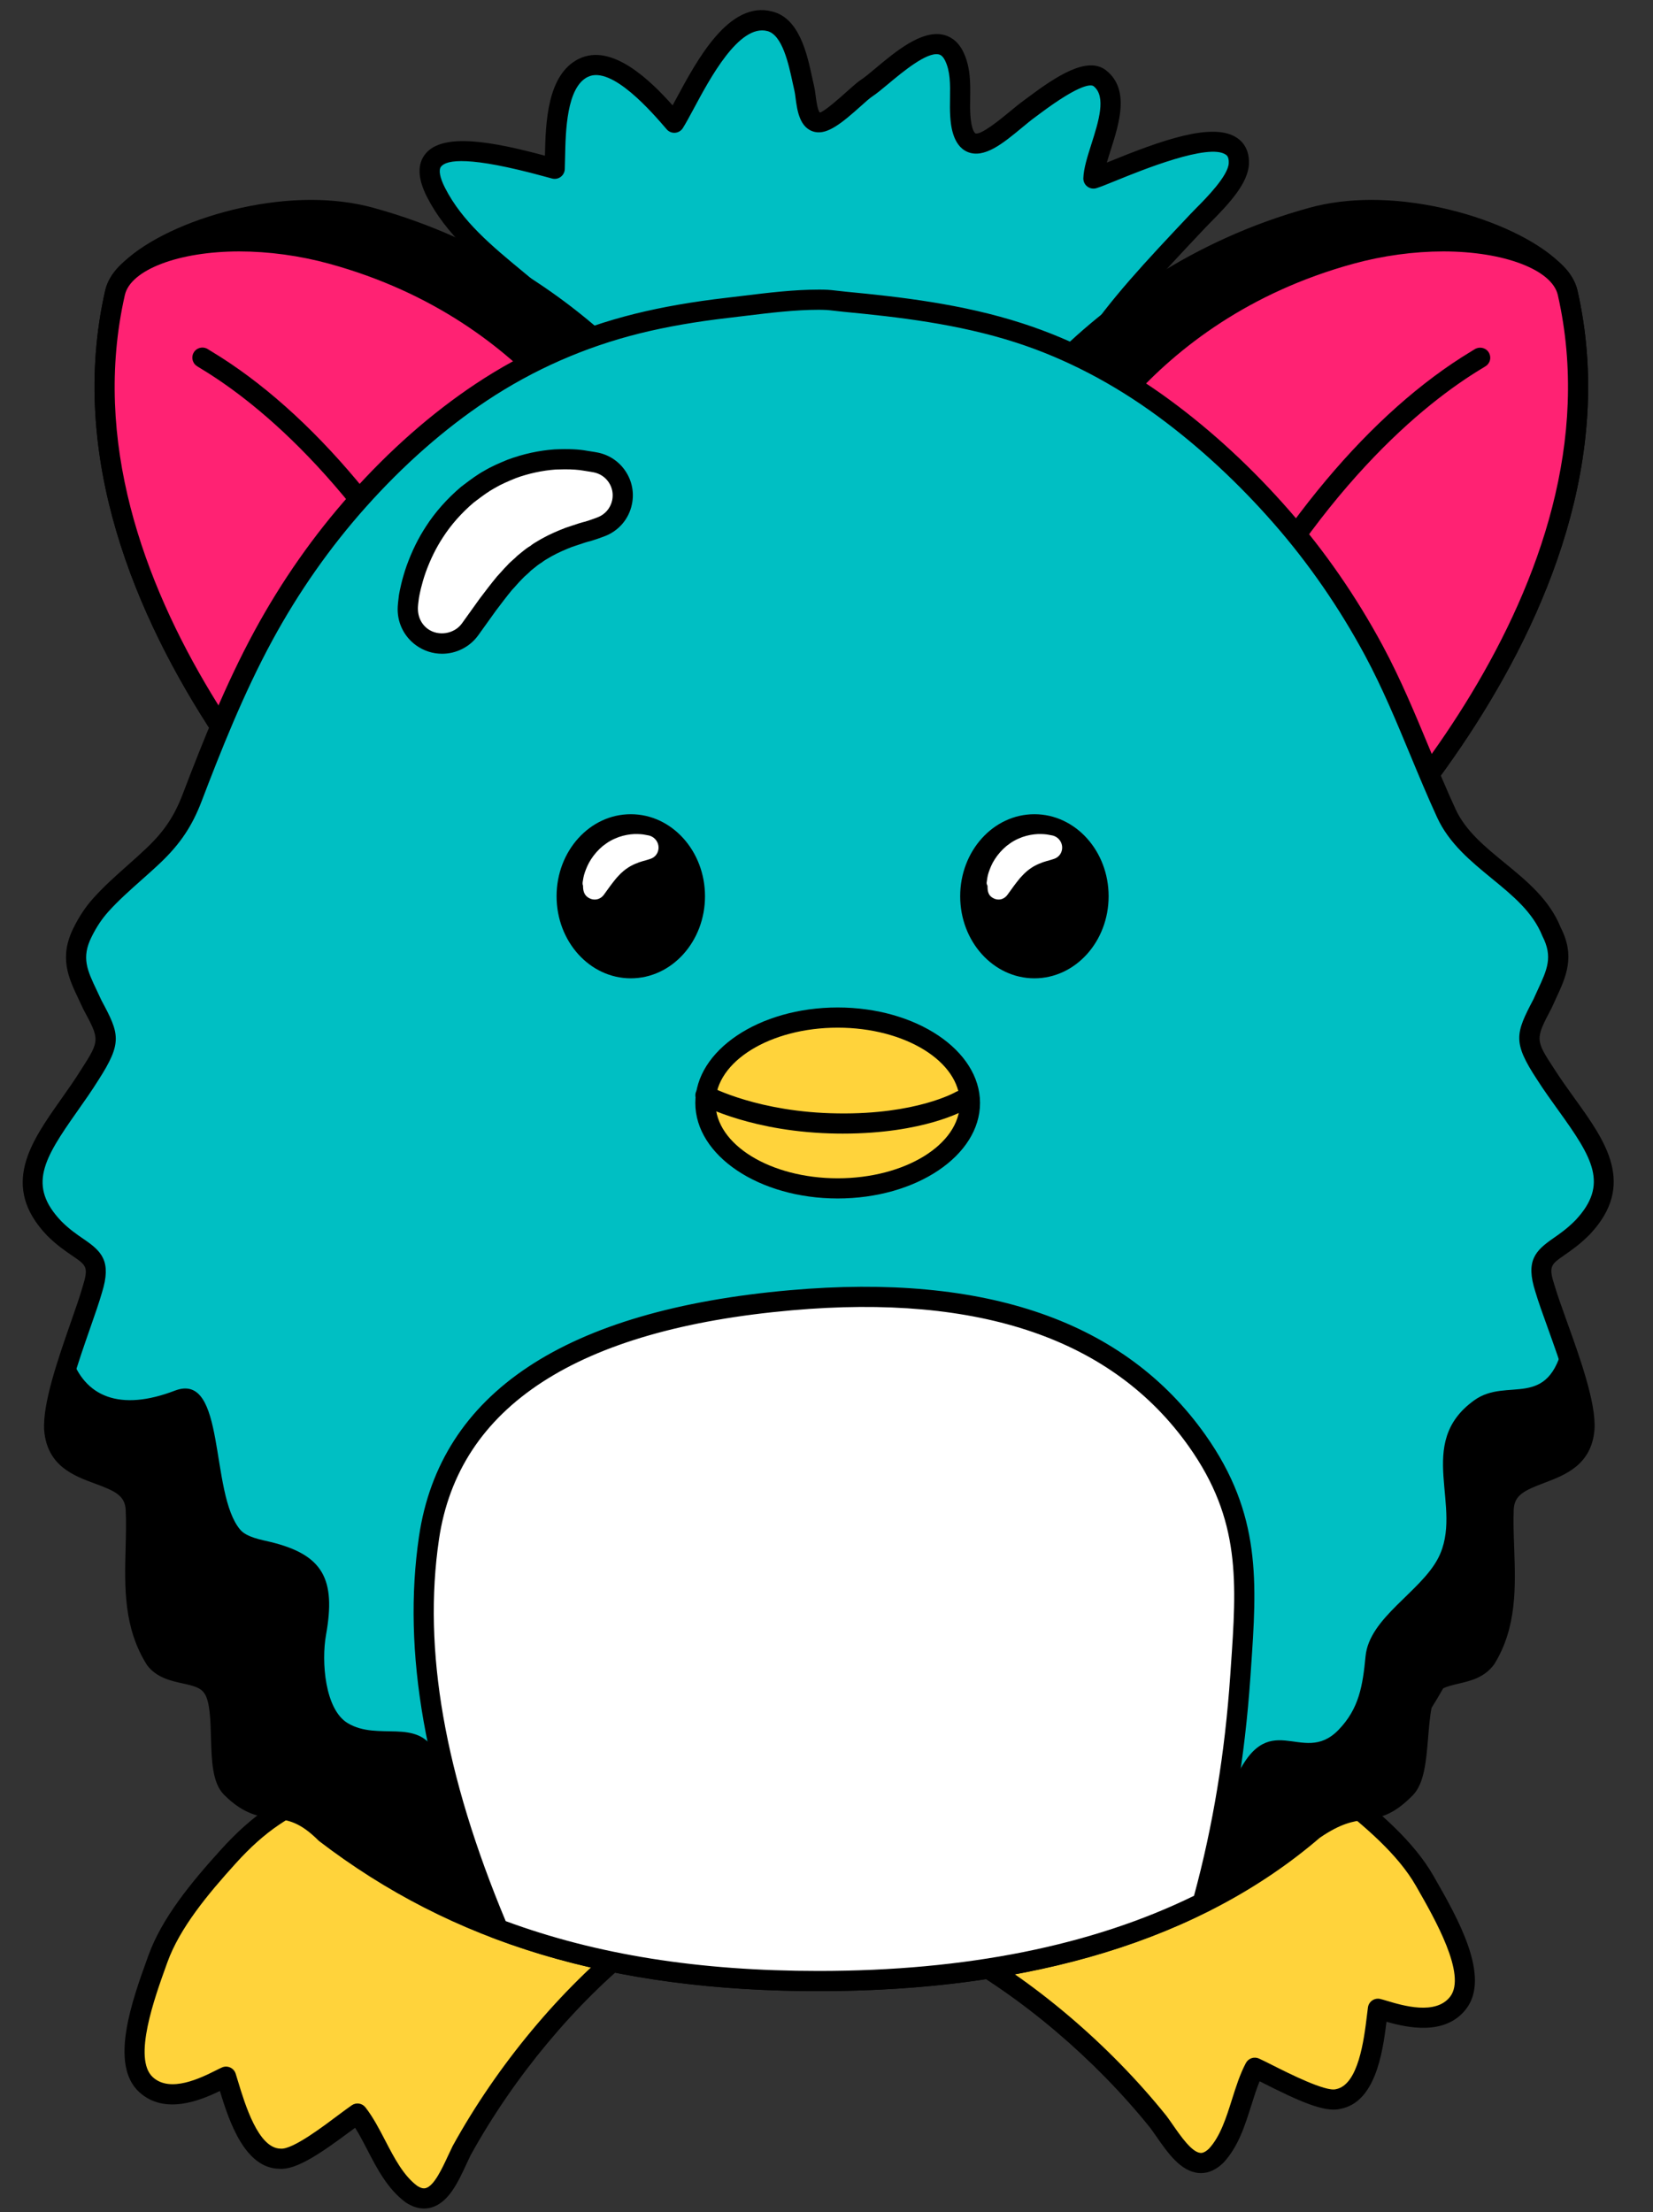 <?xml version="1.0" encoding="UTF-8"?><svg xmlns="http://www.w3.org/2000/svg" xmlns:xlink="http://www.w3.org/1999/xlink" height="503.1" preserveAspectRatio="xMidYMid meet" version="1.0" viewBox="17.7 -2.3 376.0 503.1" width="376.0" zoomAndPan="magnify"><rect x="17.7" y="-2.3" width="376.0" height="503.1" fill="#333333" stroke="none"/><g id="change1_1"><path d="M234.48,440.689c17.521,9.539,34.294,24.153,46.737,39.642c3.377,4.561,7.757,12.805,13.068,7.706 c4.943-5.304,5.615-14.009,8.839-20.061c4.176,1.905,15.076,8.172,19.05,7.092c7.244-1.363,8.168-14.502,8.966-20.505 c2.936,0.722,13.377,4.94,18.235-1.35c4.854-6.289-2.929-19.563-7.596-27.729c-4.469-7.831-12.614-14.578-19.813-20.182 c-8.219-6.396-15.04-9.339-25.032-11.262c-5.698-1.095-11.854-2.188-17.276-4.313" fill="#FFD33B"/></g><g id="change2_1"><path d="M290.888,491.941c-0.206,0-0.408-0.011-0.614-0.031c-4.053-0.401-6.971-4.602-9.549-8.305 c-0.467-0.672-0.919-1.322-1.35-1.909c-12.646-15.733-29.432-29.973-45.994-38.992c-1.111-0.604-1.523-1.999-0.919-3.111 c0.608-1.116,2.004-1.524,3.115-0.917c17.074,9.298,34.36,23.957,47.429,40.221c0.517,0.692,0.995,1.378,1.488,2.091 c1.813,2.604,4.285,6.164,6.23,6.356c0.22,0.025,0.874,0.09,1.973-0.961c2.582-2.775,3.932-7.063,5.24-11.207 c0.892-2.822,1.811-5.743,3.16-8.275c0.574-1.081,1.883-1.504,2.979-1.011c0.86,0.394,2.004,0.968,3.31,1.627 c3.551,1.788,11.88,5.971,14.185,5.339c5.133-0.975,6.395-11.295,7.069-16.838l0.22-1.755c0.09-0.646,0.443-1.228,0.981-1.594 c0.543-0.367,1.224-0.488,1.843-0.331c0.395,0.096,0.91,0.248,1.528,0.433c3.586,1.073,11.051,3.304,14.346-0.957 c3.81-4.94-3.524-17.76-7.465-24.646l-0.307-0.54c-4.102-7.184-11.669-13.619-19.229-19.51c-7.701-5.994-14.22-8.927-24.061-10.816 l-1.188-0.229c-5.527-1.056-11.248-2.146-16.492-4.202c-1.18-0.462-1.762-1.793-1.301-2.975c0.462-1.179,1.783-1.77,2.978-1.298 c4.852,1.897,10.354,2.948,15.677,3.965l1.196,0.229c10.629,2.046,17.677,5.218,26.011,11.705 c7.936,6.18,15.899,12.981,20.396,20.854l0.305,0.538c5.1,8.905,12.801,22.365,7.11,29.729c-4.774,6.182-13.439,4.238-18.106,2.898 c-0.896,7.242-2.576,18.321-10.483,19.808c-3.564,0.973-9.925-2.009-17.272-5.709c-0.386-0.193-0.758-0.381-1.11-0.559 c-0.699,1.69-1.286,3.558-1.896,5.499c-1.462,4.633-2.973,9.423-6.356,13.047C294.326,491.177,292.641,491.941,290.888,491.941z" fill="inherit"/></g><g id="change1_2"><path d="M161.943,439.706c-15.617,12.413-29.627,29.699-39.212,47.1c-2.541,5.074-5.434,13.95-11.548,9.844 c-5.782-4.37-7.948-12.834-12.162-18.24c-3.783,2.598-13.445,10.646-17.541,10.268c-7.37-0.097-10.542-12.88-12.36-18.658 c-2.771,1.22-12.328,7.178-18.196,1.812c-5.867-5.355-0.49-19.772,2.699-28.617c3.061-8.485,9.918-16.537,16.041-23.298 c6.996-7.715,13.212-11.79,22.72-15.402c5.425-2.059,11.307-4.196,16.277-7.228" fill="#FFD33B"/></g><g id="change2_2"><path d="M114.159,499.999c-1.397,0-2.824-0.48-4.255-1.444c-4.063-3.063-6.375-7.524-8.615-11.839 c-0.938-1.809-1.833-3.542-2.814-5.084c-0.313,0.231-0.646,0.48-0.995,0.738c-6.6,4.908-12.315,8.896-16.212,8.591 c-7.87-0.096-11.426-10.721-13.558-17.698c-4.36,2.125-12.563,5.536-18.337,0.26c-6.872-6.273-1.604-20.861,1.879-30.513l0.21-0.578 c3.075-8.533,9.748-16.606,16.499-24.061c7.1-7.829,13.496-12.166,23.604-16.009l1.14-0.433c5.074-1.917,10.314-3.9,14.763-6.608 c1.071-0.662,2.492-0.317,3.151,0.766c0.658,1.082,0.317,2.494-0.768,3.153c-4.807,2.932-10.252,4.991-15.523,6.983l-1.131,0.429 c-9.358,3.558-15.276,7.566-21.833,14.8c-6.436,7.104-12.778,14.751-15.585,22.533l-0.209,0.583 c-2.692,7.461-7.71,21.354-3.103,25.563c3.985,3.631,10.949,0.146,14.299-1.526c0.573-0.287,1.056-0.529,1.426-0.69 c0.597-0.265,1.274-0.261,1.874,0.011c0.595,0.269,1.044,0.778,1.241,1.398l0.519,1.692c1.62,5.346,4.641,15.296,9.684,15.361 c2.736,0.305,10.049-5.319,13.229-7.693c1.176-0.872,2.201-1.634,2.981-2.17c1.004-0.689,2.357-0.483,3.11,0.479 c1.762,2.266,3.169,4.979,4.531,7.604c2.005,3.858,4.075,7.854,7.204,10.217c1.15,0.771,1.784,0.592,2.004,0.533 c1.884-0.524,3.707-4.46,5.038-7.331c0.368-0.789,0.723-1.552,1.066-2.244c10.104-18.346,24.61-35.765,39.836-47.865 c0.998-0.778,2.438-0.626,3.228,0.369c0.789,0.993,0.623,2.438-0.367,3.228c-14.771,11.734-28.853,28.65-38.634,46.404 c-0.281,0.574-0.618,1.294-0.964,2.04c-1.896,4.091-4.048,8.728-7.966,9.822C115.263,499.927,114.716,499.999,114.159,499.999z" fill="inherit"/></g><g id="change3_1"><path d="M155.308,85.552c-6.128-19.25-29.537-26.521-38.458-44.131c-8.083-15.959,20.611-6.987,27.014-5.33 c0.27-6.254-0.436-19.531,6.519-22.951c7.119-3.497,16.829,7.975,20.697,12.477c3.727-5.958,11.911-25.695,21.741-23.063 c5.506,1.402,6.747,10.861,7.823,15.313c0.502,2.058,0.396,7.068,2.923,7.611c2.783,0.587,8.966-6.234,11.273-7.742 c4.325-2.823,15.812-15.442,19.867-7.298c2.076,4.174,1.126,9.118,1.422,13.583c0.869,12.955,9.895,2.688,15.688-1.533 c3.021-2.204,12.458-9.813,16.059-6.976c6.164,4.868-1.265,16.802-1.461,22.791c4.617-1.354,33.546-15.658,33.073-3.421 c-0.161,4.164-6.178,9.841-8.83,12.538c-20.792,22.063-32.688,34.51-39.584,64.931" fill="#00BFC3"/></g><g id="change2_3"><path d="M251.075,114.646c-0.166,0-0.337-0.02-0.508-0.058c-1.235-0.279-2.013-1.511-1.729-2.744 c6.979-30.799,19.28-43.854,39.669-65.486l1.26-1.295c2.188-2.199,7.315-7.352,7.429-10.271c0.055-1.412-0.447-1.766-0.663-1.914 c-3.852-2.7-19.179,3.541-24.946,5.889c-2.075,0.848-3.687,1.493-4.522,1.738c-0.704,0.2-1.472,0.063-2.055-0.391 c-0.577-0.449-0.909-1.151-0.888-1.89c0.075-2.233,0.934-4.922,1.839-7.771c1.612-5.069,3.441-10.816,0.497-13.143 c-0.453-0.36-2.663-0.915-12.297,6.294l-0.985,0.731c-0.954,0.694-1.99,1.557-3.07,2.448c-4.209,3.479-8.559,7.085-12.362,5.457 c-3.457-1.488-3.788-6.443-3.9-8.071c-0.09-1.363-0.071-2.769-0.05-4.184c0.045-3.121,0.086-6.073-1.134-8.531 c-0.602-1.206-1.221-1.334-1.452-1.385c-2.672-0.589-8.159,3.962-11.404,6.672c-1.466,1.227-2.753,2.287-3.702,2.908 c-0.628,0.41-1.557,1.261-2.633,2.22c-4.263,3.808-7.489,6.445-10.373,5.85c-3.522-0.757-4.065-4.94-4.429-7.709 c-0.081-0.62-0.147-1.187-0.247-1.604c-0.146-0.609-0.296-1.304-0.457-2.054c-0.859-4.008-2.306-10.715-5.702-11.582 c-6.465-1.693-13.135,10.897-16.767,17.658c-0.954,1.774-1.784,3.312-2.466,4.398c-0.386,0.618-1.045,1.017-1.771,1.071 c-0.717,0.062-1.438-0.234-1.914-0.794c-3.223-3.748-12.507-14.587-17.943-11.911c-4.833,2.378-5.044,12.352-5.165,18.31 c-0.021,0.982-0.04,1.891-0.07,2.684c-0.031,0.691-0.372,1.334-0.929,1.746c-0.556,0.412-1.272,0.547-1.94,0.377l-1.838-0.496 c-17.063-4.662-22.154-3.788-23.429-2.229c-0.608,0.749-0.291,2.497,0.874,4.794c3.884,7.661,10.644,13.243,17.799,19.153 c8.493,7.014,17.28,14.268,20.8,25.316c0.387,1.208-0.282,2.499-1.492,2.885c-1.201,0.384-2.502-0.287-2.883-1.49 c-3.105-9.765-10.996-16.276-19.349-23.173c-7.203-5.947-14.654-12.102-18.972-20.615c-2.111-4.169-2.225-7.455-0.332-9.771 c3.993-4.895,15.317-2.765,27.18,0.428c0.152-7.454,0.477-18.472,7.721-22.034c7.5-3.67,16.28,4.929,21.319,10.586 c0.237-0.445,0.493-0.917,0.759-1.404c4.822-8.981,12.1-22.571,21.966-19.928c6.133,1.563,7.877,9.685,9.033,15.06 c0.151,0.708,0.291,1.361,0.431,1.933c0.131,0.547,0.232,1.283,0.342,2.098c0.13,1.021,0.442,3.412,0.959,3.869 c0.98-0.153,4.661-3.438,6.23-4.842c1.31-1.171,2.344-2.094,3.178-2.639c0.844-0.549,1.974-1.502,3.271-2.589 c4.622-3.86,10.384-8.645,15.287-7.643c1.382,0.29,3.305,1.188,4.617,3.831c1.723,3.458,1.663,7.277,1.612,10.646 c-0.019,1.289-0.034,2.568,0.045,3.81c0.247,3.681,1.126,4.157,1.136,4.161c1.185,0.5,5.711-3.195,7.625-4.777 c1.151-0.955,2.27-1.876,3.291-2.62l0.94-0.699c6.4-4.789,13.592-9.613,17.887-6.223c5.438,4.295,2.994,11.973,1.035,18.139 c-0.313,0.979-0.618,1.932-0.874,2.827c0.125-0.051,0.261-0.104,0.391-0.157c11.845-4.828,23.854-9.228,29.318-5.396 c1.264,0.883,2.736,2.616,2.615,5.851c-0.17,4.349-4.423,8.971-8.768,13.332l-1.171,1.205 c-20.521,21.78-31.828,33.776-38.534,63.351C253.071,113.925,252.124,114.646,251.075,114.646z" fill="inherit"/></g><g id="change2_4"><path d="M178.893,105.528c0,0-23.204-43.646-76.962-58.376c-23.504-6.438-55.732,6.851-58.071,17.144 c-17.063,75.189,62.581,144.34,62.581,144.34L178.893,105.528z" fill="inherit"/></g><g id="change2_5"><path d="M106.857,212.034l-1.923-1.669c-0.808-0.698-80.482-70.923-63.313-146.579C43.94,53.571,67.57,43.164,88.437,43.164 c5.063,0,9.806,0.598,14.1,1.772c54.091,14.821,78.146,59.067,78.384,59.514l0.663,1.242L106.857,212.034z M88.437,47.755 c-20.862,0-40.847,10.473-42.338,17.05c-15.106,66.564,48.099,129.311,59.96,140.378l70.116-99.777 c-4.21-7.054-27.688-43.115-74.851-56.037C97.425,48.298,93.086,47.755,88.437,47.755z" fill="inherit"/></g><g id="change4_1"><path d="M162.405,114.377c0,0-15.466-44.174-69.216-58.908c-23.514-6.438-46.991-1.467-49.329,8.826 c-17.063,75.189,62.581,144.34,62.581,144.34L162.405,114.377z" fill="#FF2273"/></g><g id="change2_6"><path d="M107.01,212.169l-2.075-1.803c-0.808-0.699-80.482-70.924-63.313-146.58c1.861-8.197,13.839-13.494,30.513-13.494 c7.098,0,14.588,1.023,21.661,2.961c54.283,14.885,70.618,59.911,70.774,60.366l0.354,1.009L107.01,212.169z M72.133,54.883 c-13.779,0-24.729,4.175-26.033,9.922c-15.042,66.28,47.562,128.773,59.809,140.233l53.95-90.869 c-2.657-6.469-19.766-43.462-67.273-56.485C85.898,55.85,78.825,54.883,72.133,54.883z" fill="inherit"/></g><g id="change2_7"><path d="M125.618,154.691c-0.834,0-1.643-0.459-2.05-1.258c-22.604-44.61-47.36-64.175-60.107-71.866 c-0.564-0.341-0.934-0.571-1.098-0.694c-1.013-0.763-1.215-2.201-0.451-3.214c0.757-1.006,2.186-1.214,3.197-0.465 c0.13,0.09,0.374,0.232,0.723,0.443c22.738,13.72,44.695,39.901,61.834,73.721c0.573,1.132,0.121,2.514-1.014,3.084 C126.322,154.613,125.968,154.691,125.618,154.691z" fill="inherit"/></g><g id="change2_8"><path d="M239.254,105.528c0,0,23.208-43.649,76.958-58.376c23.513-6.438,55.738,6.851,58.074,17.144 c17.066,75.189-62.574,144.34-62.574,144.34L239.254,105.528z" fill="inherit"/></g><g id="change2_9"><path d="M311.295,212.034l-74.729-106.342l0.663-1.242c0.237-0.444,24.298-44.694,78.379-59.514 c4.294-1.177,9.042-1.772,14.104-1.772c20.872,0,44.495,10.406,46.813,20.622c17.174,75.656-62.5,145.881-63.307,146.579 L311.295,212.034z M241.971,105.402l70.121,99.779c11.855-11.074,75.057-73.852,59.958-140.378 c-1.492-6.577-21.479-17.05-42.341-17.05c-4.653,0-8.988,0.543-12.895,1.61C269.59,62.303,246.167,98.348,241.971,105.402z" fill="inherit"/></g><g id="change4_2"><path d="M255.746,114.377c0,0,15.467-44.174,69.217-58.914c23.513-6.434,46.987-1.461,49.323,8.832 c17.066,75.189-62.574,144.34-62.574,144.34L255.746,114.377z" fill="#FF2273"/></g><g id="change2_10"><path d="M311.142,212.169l-57.914-97.541l0.354-1.009c0.156-0.455,16.493-45.481,70.774-60.37 c7.069-1.936,14.563-2.957,21.652-2.957c16.677,0,28.652,5.297,30.515,13.494c17.174,75.656-62.5,145.881-63.307,146.579 L311.142,212.169z M258.293,114.169l53.95,90.867c12.247-11.466,74.844-73.989,59.808-140.231 c-1.307-5.75-12.256-9.922-26.041-9.922c-6.688,0-13.759,0.967-20.441,2.796C278.058,70.705,260.951,107.7,258.293,114.169z" fill="inherit"/></g><g id="change2_11"><path d="M292.533,154.691c-0.351,0-0.704-0.078-1.036-0.249c-1.135-0.57-1.587-1.952-1.014-3.084 c17.134-33.817,39.095-60.001,61.832-73.721c0.354-0.214,0.601-0.358,0.729-0.448c1.033-0.713,2.465-0.491,3.194,0.521 c0.735,1.014,0.547,2.409-0.453,3.162c-0.161,0.123-0.531,0.354-1.099,0.694c-12.744,7.692-37.508,27.259-60.104,71.866 C294.178,154.232,293.367,154.691,292.533,154.691z" fill="inherit"/></g><g id="change3_2"><path d="M377.718,276.818c11.413-12.192-0.104-21.76-8.471-34.858c-5.017-7.646-4.479-8.75-0.702-15.928 c2.688-6.064,5.4-9.938,2.045-16.502c-4.541-11.351-18.763-15.733-23.887-26.853c-5.66-12.292-10.042-25.023-16.479-36.992 c-5.854-10.886-12.865-21.088-21.007-30.395c-7.961-9.102-16.864-17.461-26.602-24.64c-10.078-7.423-21.159-13.381-33.094-17.235 c-12.82-4.146-26.216-5.813-39.584-7.087c-1.642-0.151-3.326-0.438-4.977-0.463c-7.128-0.111-14.613,1.02-21.696,1.833 c-6.932,0.804-13.83,1.92-20.604,3.597c-12.669,3.146-24.66,8.404-35.525,15.637c-10.36,6.898-19.693,15.332-27.97,24.61 c-8.353,9.359-15.547,19.686-21.53,30.703c-6.423,11.82-11.43,24.327-16.225,36.876c-2.054,5.375-4.567,9.096-8.755,13.09 c-3.964,3.778-8.313,7.183-11.982,11.258c-1.736,1.932-3.021,3.932-4.176,6.239c-3.295,6.59-0.55,10.437,2.197,16.479 c3.846,7.143,4.395,8.239-0.551,15.934c-8.239,13.181-19.669,22.854-8.135,34.938c6.592,6.59,11.432,5.159,8.686,13.95 c-2.197,7.688-9.202,24.172-8.653,31.859c1.1,12.637,17.992,7.688,18.541,18.122c0.55,10.992-2.195,23.6,4.396,34.034 c3.295,4.395,10.438,2.225,13.184,6.617c3.297,4.948,0.229,18.729,4.128,22.634c8.236,8.248,12.154,1.019,21.337,10.288 c27.542,21.105,62.133,33.693,112.251,33.693c50.729,0,87.582-12.901,112.727-34.476c11.028-7.575,13.027-1.425,20.812-9.363 c3.159-3.229,2.41-12.965,3.757-19.146c1.059-1.722,2.13-3.479,3.109-5.254c3.299-2.125,8.67-1.354,11.359-5.021 c6.496-10.499,3.645-23.078,4.089-34.074c0.452-10.44,17.397-5.652,18.38-18.299c0.477-7.696-6.685-24.108-8.957-31.778 C366.329,282.09,371.185,283.47,377.718,276.818z" fill="#00BFC3"/></g><g id="change2_12"><path d="M203.88,450.555c-47.114,0-83.229-10.857-113.646-34.166c-4.398-4.411-7.078-4.73-10.181-5.104 c-3.2-0.387-6.827-0.82-11.388-5.385c-2.684-2.688-2.826-7.749-2.978-13.104c-0.106-3.781-0.229-8.064-1.438-9.879 c-0.866-1.386-2.476-1.793-5.026-2.354c-2.646-0.578-5.937-1.297-8.08-4.16c-5.358-8.468-5.109-17.714-4.871-26.653 c0.081-3.021,0.157-5.877,0.019-8.642c-0.175-3.314-2.511-4.331-6.976-5.979c-4.84-1.786-10.859-4.01-11.561-12.06 c-0.434-6.052,3.18-16.395,6.079-24.705c1.076-3.087,2.052-5.873,2.652-7.985c1.412-4.52,0.91-4.86-2.358-7.09 c-1.587-1.082-3.563-2.431-5.74-4.605c-10.722-11.23-3.693-21.194,3.104-30.83c1.565-2.223,3.193-4.522,4.709-6.949 c4.25-6.613,4.181-6.746,0.477-13.628l-1.064-2.264c-2.341-4.913-4.553-9.559-1.166-16.328c1.32-2.645,2.758-4.786,4.523-6.749 c2.432-2.701,5.147-5.113,7.772-7.444c1.461-1.298,2.92-2.593,4.329-3.938c3.981-3.798,6.28-7.232,8.195-12.247 c4.396-11.508,9.647-24.814,16.352-37.153c6.138-11.3,13.483-21.775,21.836-31.136c8.851-9.927,18.406-18.333,28.407-24.992 c11.061-7.357,23.254-12.728,36.248-15.955c6.276-1.553,13.108-2.745,20.892-3.646l3.869-0.464 c5.616-0.685,11.427-1.393,17.099-1.393l1.03,0.007c1.18,0.017,2.375,0.154,3.567,0.297l1.582,0.175 c12.247,1.167,26.444,2.778,40.081,7.189c11.69,3.776,23.047,9.688,33.747,17.572c9.563,7.047,18.636,15.449,26.965,24.975 c8.143,9.305,15.311,19.674,21.303,30.817c4.034,7.504,7.309,15.385,10.474,23.006c1.959,4.724,3.922,9.45,6.067,14.114 c2.277,4.941,6.604,8.485,11.183,12.235c5.017,4.109,10.207,8.359,12.749,14.725c3.36,6.55,1.195,11.212-1.101,16.146l-0.977,2.136 c-3.703,7.055-3.774,7.188,0.522,13.737c1.553,2.433,3.2,4.719,4.787,6.922c6.888,9.572,14.012,19.47,3.438,30.767 c-2.196,2.236-4.16,3.603-5.737,4.7c-3.251,2.262-3.753,2.607-2.316,7.059c0.642,2.159,1.646,4.938,2.746,8.015 c2.981,8.281,6.688,18.59,6.316,24.609c-0.627,8.092-6.63,10.373-11.453,12.205c-4.452,1.69-6.776,2.729-6.922,6.052 c-0.112,2.752-0.009,5.6,0.099,8.611c0.318,8.946,0.65,18.197-4.53,26.571c-2.217,3.032-5.361,3.769-8.139,4.418 c-1.295,0.304-2.53,0.593-3.479,1.068c-0.843,1.497-1.744,2.98-2.641,4.438c-0.387,1.95-0.582,4.354-0.775,6.683 c-0.448,5.411-0.869,10.521-3.506,13.211c-4.563,4.655-7.585,5.077-10.781,5.525c-2.693,0.377-5.478,0.765-10.368,4.126 C291.009,438.77,252.582,450.555,203.88,450.555z M203.97,68.156c-5.395,0-11.064,0.69-16.548,1.358l-3.892,0.467 c-7.585,0.878-14.232,2.037-20.315,3.543c-12.478,3.102-24.188,8.253-34.806,15.32c-9.675,6.441-18.937,14.594-27.529,24.228 c-8.117,9.097-15.257,19.281-21.227,30.271c-6.569,12.091-11.755,25.23-16.096,36.601c-2.154,5.639-4.854,9.675-9.314,13.932 c-1.45,1.383-2.95,2.714-4.452,4.048c-2.529,2.248-5.147,4.575-7.41,7.083c-1.499,1.671-2.681,3.438-3.827,5.73 c-2.386,4.769-1.033,7.605,1.203,12.304l1.03,2.198c4.105,7.616,4.797,9.557-0.71,18.124c-1.545,2.474-3.22,4.848-4.833,7.136 c-7.654,10.854-11.29,16.893-3.57,24.979c1.837,1.833,3.539,2.994,5.041,4.02c4.099,2.793,6.423,5.008,4.175,12.199 c-0.604,2.127-1.606,5.001-2.72,8.185c-2.615,7.495-6.197,17.76-5.837,22.829c0.424,4.866,3.534,6.256,8.572,8.116 c4.29,1.585,9.63,3.557,9.973,10.051c0.146,2.946,0.063,6.021-0.017,8.999c-0.222,8.255-0.449,16.79,4.061,23.931 c1.019,1.345,2.995,1.776,5.285,2.278c2.814,0.614,6.005,1.313,7.9,4.347c1.903,2.855,2.033,7.412,2.17,12.237 c0.107,3.829,0.242,8.598,1.637,9.99c3.438,3.439,5.754,3.719,8.687,4.069c3.454,0.415,7.37,0.886,12.66,6.226 c29.34,22.458,64.565,33.016,110.618,33.016c47.572,0,84.995-11.414,111.232-33.921c5.98-4.124,9.606-4.631,12.525-5.038 c2.811-0.396,4.671-0.654,8.136-4.191c1.479-1.506,1.883-6.426,2.21-10.378c0.22-2.627,0.444-5.341,0.946-7.648l0.287-0.713 c1.04-1.691,2.093-3.418,3.057-5.164l0.278-0.505l0.486-0.313c1.654-1.063,3.542-1.508,5.371-1.936c2.29-0.536,4.27-1,5.379-2.516 c4.351-7.038,4.039-15.58,3.743-23.84c-0.103-2.969-0.215-6.034-0.099-8.969c0.283-6.505,5.607-8.526,9.881-10.151 c5.025-1.909,8.127-3.328,8.508-8.231c0.312-5.041-3.371-15.271-6.056-22.739c-1.146-3.171-2.17-6.035-2.815-8.21 c-2.295-7.116,0.011-9.354,4.079-12.186c1.497-1.037,3.192-2.217,5.048-4.105c7.601-8.119,3.904-14.128-3.851-24.905 c-1.637-2.272-3.331-4.629-4.918-7.109c-5.567-8.492-4.896-10.438-0.798-18.23l0.945-2.071c2.19-4.721,3.516-7.566,1.084-12.315 c-2.19-5.458-6.705-9.153-11.483-13.069c-4.779-3.916-9.719-7.965-12.44-13.865c-2.174-4.719-4.153-9.497-6.142-14.274 c-3.12-7.52-6.348-15.289-10.274-22.592c-5.832-10.841-12.799-20.925-20.711-29.971c-8.112-9.272-16.938-17.45-26.237-24.303 c-10.302-7.588-21.213-13.273-32.435-16.899c-13.196-4.269-27.099-5.844-39.1-6.986l-1.694-0.187 c-1.03-0.123-2.07-0.251-3.093-0.266L203.97,68.156z" fill="inherit"/></g><g id="change2_13"><path d="M126.766,415.638c-4.492-6.259-6.401-12.771-9.971-19.438c-4.235-7.922-13.041-2.427-20.003-6.596 c-5.184-3.105-6.024-13.959-4.937-20.043c2.276-12.689-0.598-18.264-12.709-21.182c-1.999-0.479-5.33-1.04-6.796-2.762 c-7.058-8.293-3.099-36.148-14.885-31.632c-12.317,4.726-20.646,1.597-23.729-8.238c-2.129,6.434-3.988,13.019-3.695,17.12 c1.1,12.637,17.992,7.688,18.541,18.122c0.55,10.992-2.195,23.6,4.396,34.034c3.295,4.395,10.438,2.225,13.184,6.617 c3.297,4.948,0.229,18.729,4.128,22.634c8.236,8.248,12.154,1.019,21.337,10.288c15.99,12.252,34.389,21.607,56.789,27.323 C140.725,433.48,133.368,424.828,126.766,415.638z" fill="inherit"/></g><g id="change2_14"><path d="M353.061,316.16c-13.753,9.856-2.241,24.358-8.23,35.916c-3.979,7.691-15.661,13.521-16.515,22.314 c-0.642,6.652-1.443,11.911-6.178,16.774c-8.383,8.606-16.021-6.29-23.896,12.181c-4.446,10.423-9.44,20.635-14.729,30.712 c12.73-5.406,23.723-12.238,33.092-20.271c11.028-7.576,13.027-1.426,20.81-9.364c3.161-3.229,2.412-12.965,3.759-19.146 c1.059-1.722,2.13-3.479,3.109-5.254c3.299-2.125,8.67-1.354,11.359-5.021c6.496-10.499,3.645-23.078,4.089-34.073 c0.452-10.441,17.397-5.653,18.38-18.3c0.286-4.641-2.206-12.439-4.726-19.595C369.926,318.715,360.618,310.744,353.061,316.16z" fill="inherit"/></g><g id="change5_1"><path d="M299.837,378.866c1.405-20.487,2.851-35.604-9.852-53.525c-21.323-30.098-57.984-34.962-92.383-31.918 c-34.155,3.018-76.445,14.256-82.317,54.036c-4.438,30.063,3.813,60.747,15.712,88.977c20.213,7.607,43.949,11.826,72.883,11.826 c35.777,0,64.625-6.442,87.362-17.793C295.873,413.657,298.626,396.483,299.837,378.866z" fill="#FFF"/></g><g id="change2_15"><path d="M203.88,450.555c-28.18,0-52.283-3.916-73.688-11.976l-0.924-0.348l-0.387-0.907c-14.542-34.51-19.732-64.014-15.868-90.203 c4.818-32.629,33.209-51.467,84.391-55.985c44.649-3.938,76.199,7.108,94.458,32.877c12.821,18.095,11.745,33.642,10.383,53.322 l-0.115,1.687c-1.271,18.449-4.106,35.477-8.671,52.056l-0.272,0.986l-0.914,0.457C268.294,444.488,238.56,450.555,203.88,450.555z M132.728,434.632c20.651,7.627,43.94,11.335,71.151,11.335c33.52,0,62.249-5.752,85.421-17.1 c4.326-15.969,7.023-32.389,8.244-50.158l0.115-1.689c1.354-19.502,2.327-33.592-9.548-50.353 c-17.255-24.354-47.434-34.755-90.308-30.958c-48.783,4.312-75.783,21.834-80.248,52.086 C113.851,372.899,118.813,401.313,132.728,434.632z" fill="inherit"/></g><g id="change1_3"><path d="M238.326,248.558c0,10.729-13.468,19.424-30.08,19.424c-16.613,0-30.089-8.695-30.089-19.424 c0-10.731,13.476-19.426,30.089-19.426C224.859,229.132,238.326,237.826,238.326,248.558z" fill="#FFD33B"/></g><g id="change2_16"><path d="M208.246,270.277c-17.854,0-32.386-9.742-32.386-21.719c0-11.978,14.529-21.721,32.386-21.721 c17.852,0,32.375,9.743,32.375,21.721C240.621,260.534,226.097,270.277,208.246,270.277z M208.246,231.428 c-15.327,0-27.794,7.685-27.794,17.13c0,9.444,12.467,17.129,27.794,17.129c15.321,0,27.784-7.685,27.784-17.129 C236.031,239.113,223.569,231.428,208.246,231.428z" fill="inherit"/></g><g id="change2_17"><path d="M209.412,255.522c-0.396,0-0.794-0.002-1.192-0.007c-19.178-0.229-30.682-6.394-31.16-6.655 c-1.11-0.606-1.521-1.999-0.914-3.109c0.602-1.111,1.99-1.523,3.11-0.922c0.106,0.062,11.063,5.884,29.019,6.097 c17.852,0.272,26.713-4.799,26.798-4.852c1.1-0.641,2.493-0.264,3.135,0.827c0.638,1.093,0.277,2.49-0.813,3.133 C237.004,250.261,227.85,255.522,209.412,255.522z" fill="inherit"/></g><g id="change2_18"><path d="M178.063,201.537c0,10.308-7.563,18.667-16.878,18.667c-9.329,0-16.882-8.359-16.882-18.667 c0-10.303,7.553-18.657,16.882-18.657C170.5,182.88,178.063,191.235,178.063,201.537z" fill="inherit"/></g><g id="change2_19"><path d="M269.872,201.537c0,10.308-7.563,18.667-16.878,18.667c-9.329,0-16.884-8.359-16.884-18.667 c0-10.303,7.555-18.657,16.884-18.657C262.31,182.88,269.872,191.235,269.872,201.537z" fill="inherit"/></g><g id="change5_2"><path d="M110.484,135.465c0,0,0.055-0.798,0.242-2.146c0.251-1.471,0.779-3.752,1.642-6.209 c0.915-2.521,2.2-5.45,4.143-8.414c1.914-2.984,4.511-5.948,7.555-8.521c1.604-1.2,3.179-2.446,4.928-3.405 c1.708-1.021,3.514-1.759,5.249-2.476c3.527-1.296,6.926-1.896,9.776-2.1c2.854-0.115,5.178-0.009,6.751,0.278 c1.587,0.232,2.476,0.411,2.476,0.411c4.133,0.844,6.805,4.873,5.958,9.007c-0.543,2.698-2.452,4.771-4.864,5.652l-1.3,0.472 c0,0-0.628,0.229-1.704,0.552c-1.094,0.246-2.537,0.789-4.204,1.326c-1.623,0.637-3.397,1.372-5.11,2.341 c-0.844,0.502-1.727,0.959-2.52,1.604c-0.879,0.493-1.632,1.225-2.462,1.844c-0.727,0.771-1.592,1.376-2.31,2.195 c-0.763,0.738-1.447,1.613-2.201,2.391c-1.385,1.667-2.692,3.395-3.854,4.937c-2.426,3.38-4.039,5.63-4.039,5.63 c-2.521,3.512-7.409,4.313-10.921,1.794c-2.269-1.628-3.405-4.25-3.244-6.852L110.484,135.465z" fill="#FFF"/></g><g id="change2_20"><path d="M118.266,146.386c-2.125,0-4.16-0.656-5.896-1.898c-2.844-2.042-4.416-5.353-4.196-8.854 c0.019-0.322,0.076-1.182,0.278-2.634c0.175-1.021,0.668-3.567,1.748-6.649c1.215-3.35,2.648-6.256,4.389-8.912 c2.065-3.224,4.833-6.349,7.988-9.019l0.774-0.587c1.417-1.068,2.883-2.174,4.532-3.08c1.717-1.029,3.536-1.78,5.295-2.508 c3.567-1.32,7.168-2.095,10.674-2.341c3.285-0.144,5.536-0.016,7.324,0.311c1.587,0.229,2.516,0.419,2.516,0.419 c2.608,0.533,4.851,2.045,6.313,4.262c1.461,2.212,1.974,4.858,1.442,7.457c-0.686,3.397-3.048,6.146-6.324,7.349l-1.311,0.473l0,0 c0,0-0.672,0.247-1.824,0.593c-0.847,0.194-1.686,0.485-2.645,0.811l-1.517,0.504c-1.436,0.566-3.105,1.26-4.686,2.151l-0.542,0.317 c-0.564,0.324-1.14,0.646-1.659,1.068c-0.793,0.483-1.206,0.839-1.632,1.188c-0.296,0.243-0.597,0.485-0.905,0.717 c-0.081,0.138-0.487,0.502-0.904,0.867c-0.357,0.315-0.723,0.63-1.049,1c-0.513,0.509-0.874,0.921-1.237,1.331 c-0.341,0.391-0.688,0.777-1.045,1.146c-1.24,1.508-2.527,3.203-3.667,4.72l-4.008,5.588 C124.601,144.811,121.525,146.386,118.266,146.386z M146.186,104.44c-0.655,0-1.347,0.017-2.076,0.045 c-3.013,0.217-6.177,0.896-9.082,1.959c-1.698,0.704-3.356,1.391-4.858,2.291c-1.432,0.787-2.703,1.746-4.048,2.76l-0.683,0.517 c-2.708,2.293-5.164,5.062-6.998,7.924c-1.556,2.374-2.833,4.972-3.918,7.957c-0.955,2.729-1.391,4.977-1.532,5.813 c-0.161,1.146-0.216,1.876-0.216,1.918c-0.139,2.213,0.723,4.021,2.271,5.139c2.417,1.724,6.013,1.108,7.721-1.268l4.039-5.631 c1.215-1.611,2.546-3.366,3.954-5.063c0.426-0.45,0.722-0.784,1.018-1.118c0.443-0.502,0.884-0.999,1.351-1.452 c0.331-0.389,0.833-0.841,1.341-1.286c0.31-0.271,0.618-0.538,0.896-0.837l1.045-0.857c0.632-0.519,1.27-1.021,1.963-1.412 c0.392-0.359,1.166-0.816,1.934-1.262l0.538-0.313c1.868-1.06,3.721-1.827,5.445-2.505l1.592-0.53 c1.131-0.383,2.13-0.715,2.945-0.897c0.814-0.251,1.395-0.458,1.425-0.47l1.306-0.473c1.753-0.645,3.025-2.118,3.395-3.947 c0.287-1.402,0.014-2.824-0.771-4.014c-0.789-1.191-1.995-2.006-3.395-2.293c-0.031-0.004-0.87-0.172-2.351-0.39 C149.323,104.542,147.884,104.44,146.186,104.44z" fill="inherit"/></g><g id="change5_3"><path d="M150.319,199.115c0,0-0.151-0.285-0.085-0.771c0.085-0.529,0.189-1.351,0.495-2.229 c0.313-0.896,0.731-1.944,1.422-2.993c0.683-1.063,1.587-2.11,2.672-3.014c0.574-0.421,1.127-0.855,1.754-1.188 c0.613-0.354,1.262-0.604,1.881-0.849c1.265-0.438,2.479-0.627,3.512-0.677c1.021-0.021,1.852,0.036,2.421,0.157 c0.568,0.094,0.892,0.166,0.892,0.166c1.488,0.336,2.457,1.811,2.161,3.295c-0.188,0.968-0.869,1.697-1.729,1.999l-0.471,0.156 c0,0-0.226,0.076-0.61,0.185c-0.396,0.08-0.914,0.27-1.511,0.448c-0.582,0.215-1.22,0.466-1.833,0.798 c-0.302,0.18-0.614,0.332-0.9,0.562c-0.313,0.17-0.583,0.426-0.88,0.646c-0.26,0.27-0.572,0.479-0.823,0.771 c-0.277,0.261-0.521,0.568-0.789,0.843c-0.493,0.588-0.96,1.202-1.372,1.749c-0.869,1.195-1.442,1.994-1.442,1.994 c-0.896,1.246-2.479,1.498-3.752,0.558c-0.815-0.603-1.01-1.557-1.01-2.493v-0.113H150.319z" fill="#FFF"/></g><g id="change5_4"><path d="M242.319,199.115c0,0-0.248-0.285-0.18-0.771c0.084-0.529,0.144-1.351,0.446-2.229 c0.313-0.896,0.707-1.944,1.397-2.993c0.681-1.063,1.575-2.11,2.66-3.014c0.574-0.421,1.119-0.855,1.747-1.188 c0.612-0.354,1.259-0.604,1.878-0.849c1.265-0.438,2.479-0.627,3.509-0.677c1.021-0.021,1.854,0.036,2.421,0.157 c0.57,0.094,0.894,0.166,0.894,0.166c1.488,0.336,2.456,1.811,2.16,3.295c-0.188,0.968-0.869,1.697-1.729,1.999l-0.472,0.156 c0,0-0.224,0.076-0.608,0.185c-0.396,0.08-0.914,0.27-1.511,0.448c-0.583,0.215-1.221,0.466-1.833,0.798 c-0.302,0.18-0.614,0.332-0.901,0.562c-0.313,0.17-0.583,0.426-0.879,0.646c-0.26,0.27-0.572,0.479-0.824,0.771 c-0.277,0.261-0.521,0.568-0.788,0.843c-0.493,0.588-0.96,1.202-1.372,1.749c-0.87,1.195-1.442,1.994-1.442,1.994 c-0.896,1.246-2.386,1.498-3.656,0.558c-0.815-0.603-0.914-1.557-0.914-2.493L242.319,199.115L242.319,199.115z" fill="#FFF"/></g></svg>